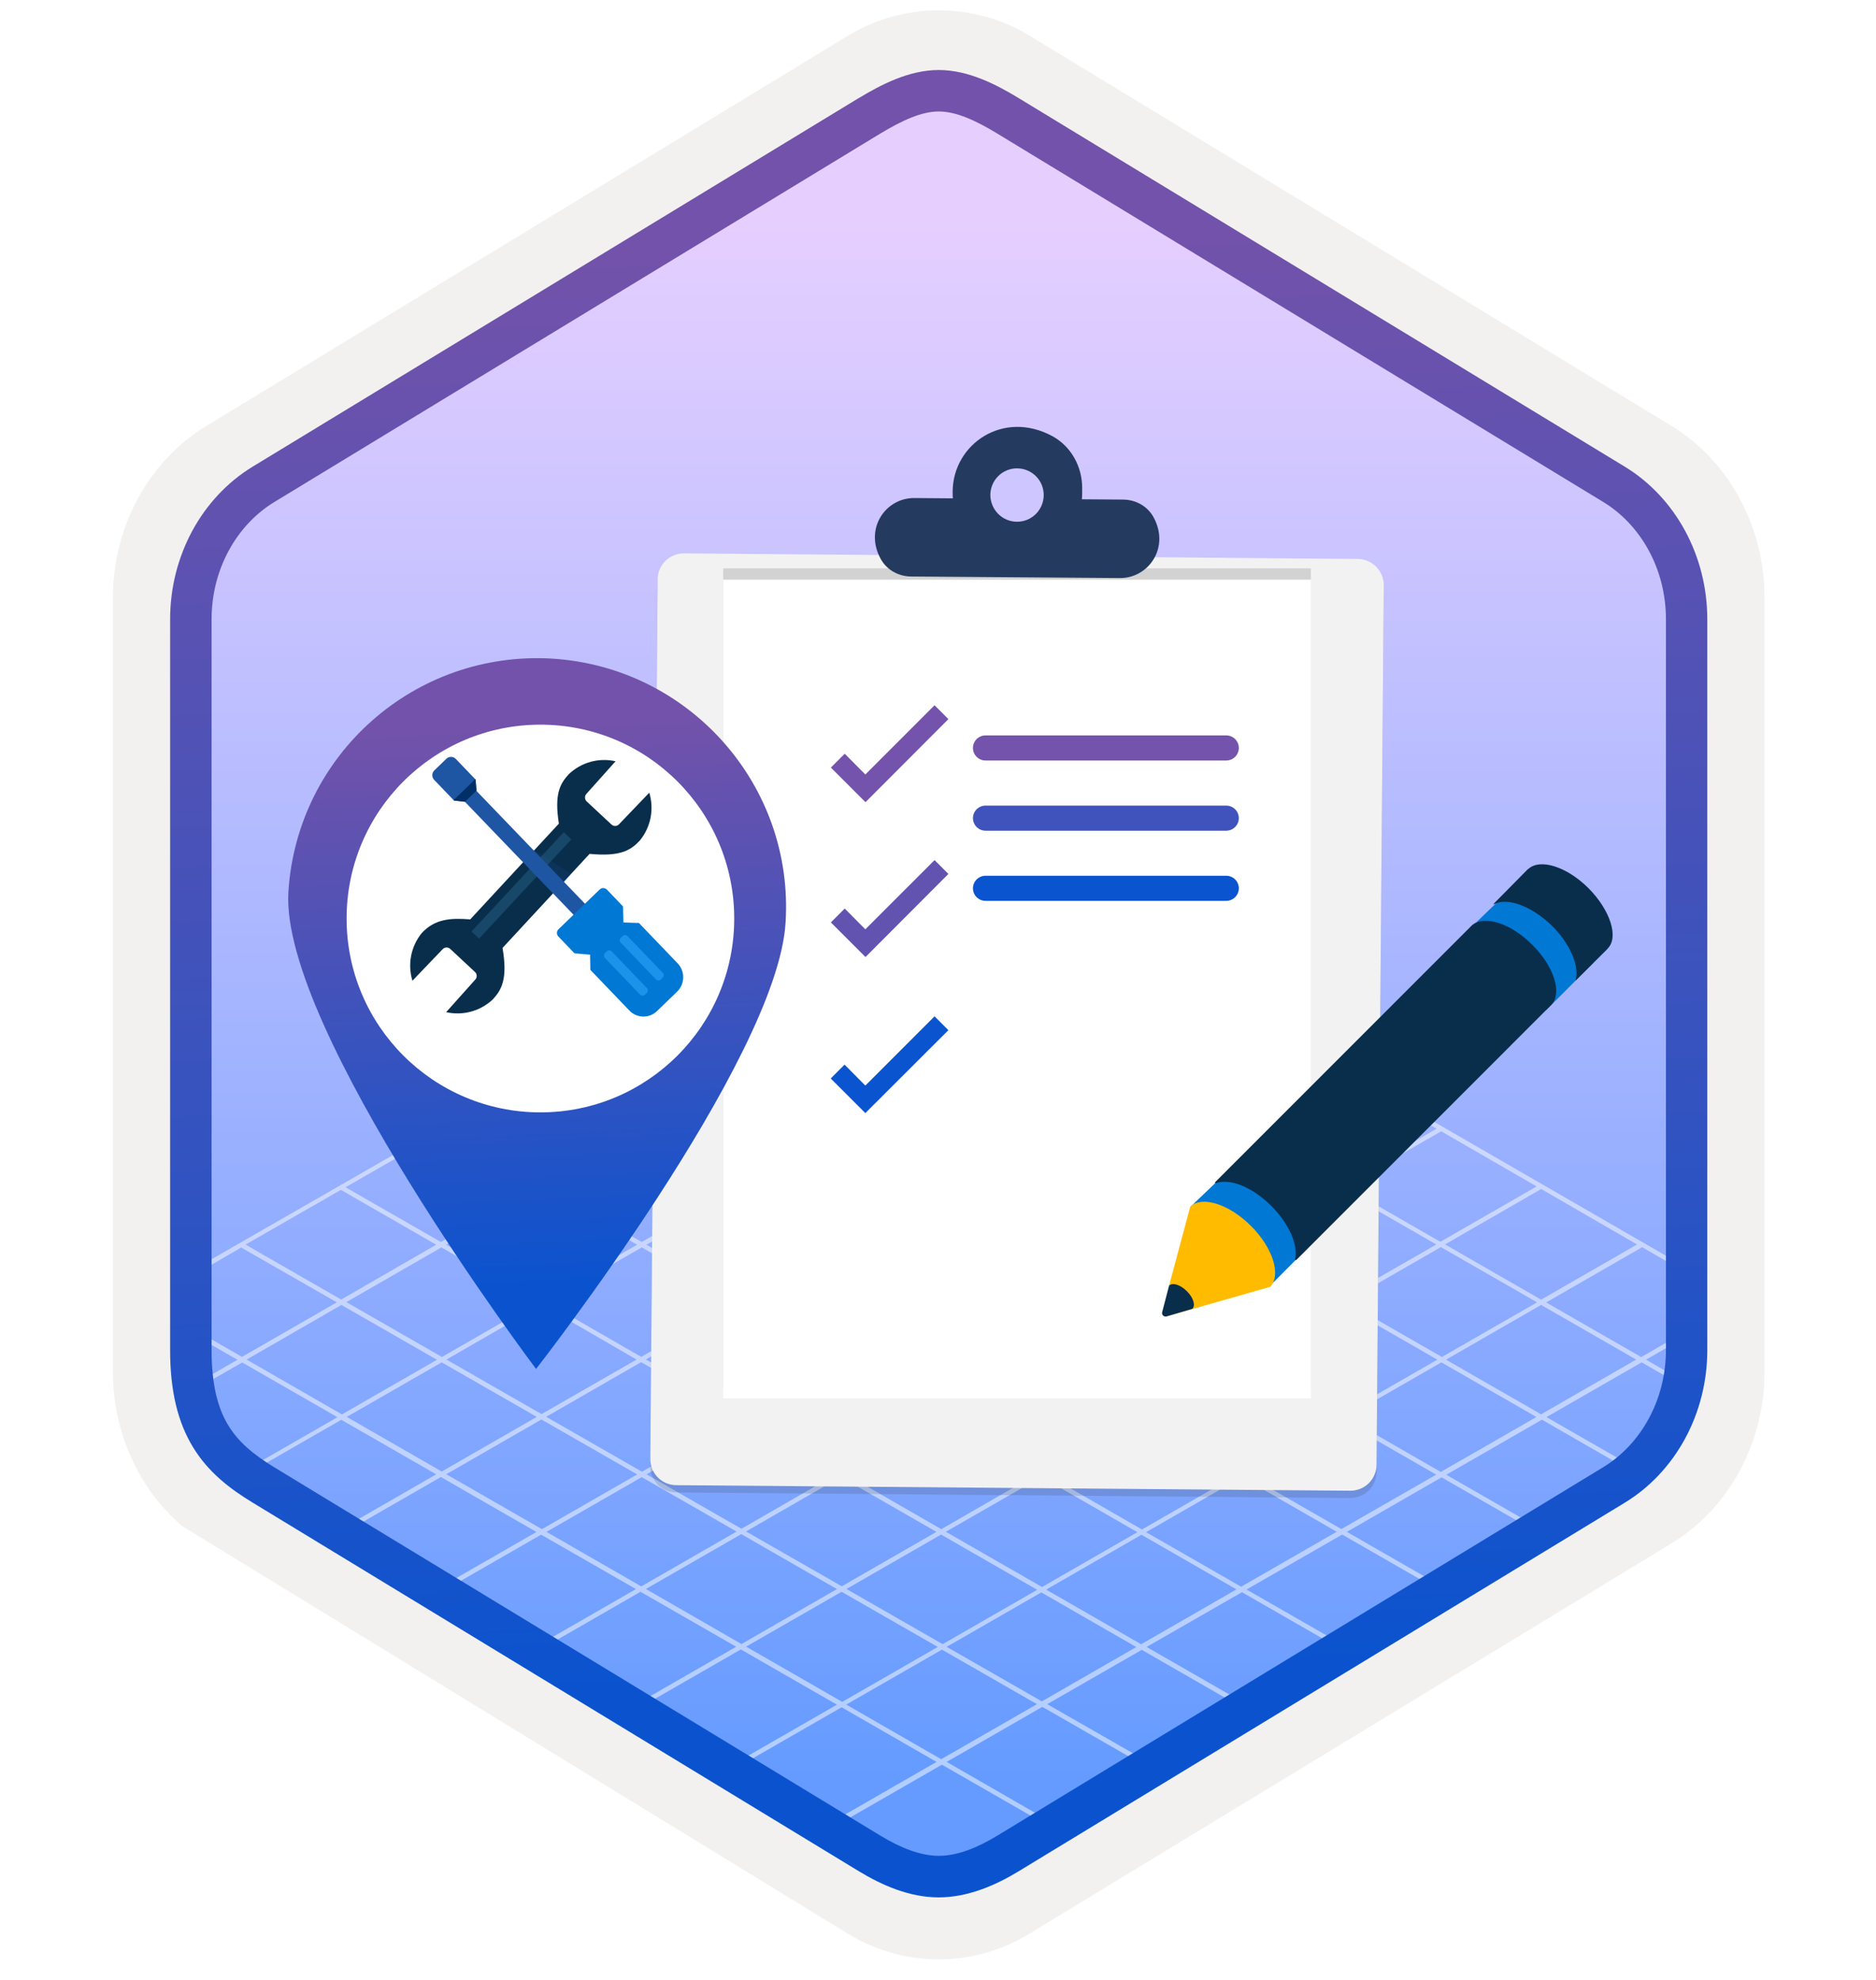 <svg width="181" height="191" viewBox="0 0 181 191" fill="none" xmlns="http://www.w3.org/2000/svg">
<path d="M90.573 189.003C93.633 189.003 96.643 188.153 99.303 186.533L161.273 148.873C166.813 145.503 170.243 139.173 170.243 132.333V57.623C170.243 50.803 166.813 44.463 161.273 41.083L99.303 3.423C93.973 0.183 87.153 0.203 81.853 3.423L19.883 41.103C14.343 44.473 10.893 50.803 10.893 57.643V132.343C10.893 138.103 13.343 143.523 17.443 147.093V147.123L81.853 186.553C84.493 188.153 87.513 189.003 90.573 189.003ZM91.223 7.953C93.173 7.953 95.653 9.163 97.363 10.213L158.123 47.403C161.873 49.683 163.993 56.283 163.993 61.033L163.363 132.333C163.363 137.083 160.163 141.353 156.413 143.633L96.013 180.013C92.583 182.103 89.793 182.103 86.353 180.013L25.143 143.543C21.393 141.263 18.373 137.063 18.373 132.333V58.693C18.373 53.953 21.103 49.063 24.873 46.773L85.453 10.213C87.153 9.173 89.273 7.953 91.223 7.953Z" fill="#F2F1F0"/>
<path fill-rule="evenodd" clip-rule="evenodd" d="M98.473 11.533C96.023 10.033 93.303 9.283 90.573 9.283C87.843 9.283 85.123 10.043 82.673 11.533L26.543 45.863C21.523 48.933 18.413 54.683 18.413 60.933V129.033C18.413 135.263 21.513 141.033 26.543 144.103L82.673 178.433C85.123 179.933 87.843 180.683 90.573 180.683C93.303 180.683 96.023 179.943 98.473 178.433L154.603 144.103C159.623 141.033 162.733 135.263 162.733 129.033V60.933C162.733 54.703 159.633 48.953 154.603 45.863L98.473 11.533Z" fill="url(#paint0_linear_824_37531)"/>
<g opacity="0.5">
<path d="M23.268 120.334L32.498 125.624L23.348 130.884L18.748 128.244V128.774L22.908 131.164L19.228 133.284L19.368 133.714L23.368 131.424L32.558 136.704L23.438 141.944L21.788 140.994L21.998 141.624L90.508 181.224L90.938 180.934L81.608 175.554L90.878 170.224L100.078 175.504L100.488 175.224L91.338 169.954L100.568 164.644L109.928 170.014L110.158 169.604L101.038 164.384L110.158 159.144L119.398 164.454L119.728 164.094L110.628 158.864L119.828 153.584L129.018 158.864L129.558 158.654L120.268 153.324L129.498 148.024L138.638 153.274L139.178 153.064L129.948 147.764L139.088 142.504L148.238 147.764L148.768 147.554L139.538 142.254L148.768 136.944L157.858 142.174L158.388 141.964L149.208 136.694L158.388 131.414L163.078 134.104V133.614L158.808 131.154L163.348 128.544V128.014L158.348 130.904L149.178 125.634L158.438 120.304L163.618 123.304V122.794L120.318 97.794L101.058 86.674L100.868 86.604L91.478 81.184L91.048 80.904L19.268 122.124V122.664L23.268 120.334ZM23.798 131.144L32.938 125.874L42.158 131.164L32.988 136.434L23.798 131.144ZM81.628 131.144L90.858 125.844L99.998 131.084L90.768 136.394L81.628 131.144ZM90.328 136.654L81.118 141.944L71.978 136.694L81.188 131.404L90.328 136.654ZM91.328 125.584L100.478 120.324L109.608 125.574L100.458 130.834L91.328 125.584ZM90.878 125.324L81.648 120.024L90.808 114.764L100.038 120.064L90.878 125.324ZM90.438 125.584L81.208 130.884L71.978 125.584L81.208 120.284L90.438 125.584ZM80.758 131.144L71.548 136.434L62.318 131.134L71.528 125.844L80.758 131.144ZM71.088 136.704L61.938 141.964L52.698 136.664L61.858 131.394L71.088 136.704ZM71.538 136.954L80.678 142.204L71.538 147.464L62.378 142.214L71.538 136.954ZM81.118 142.464L90.348 147.764L81.218 153.014L71.978 147.724L81.118 142.464ZM81.588 142.194L90.788 136.904L100.018 142.204L90.818 147.504L81.588 142.194ZM91.238 136.654L100.458 131.344L109.688 136.644L100.468 141.954L91.238 136.654ZM100.908 131.084L110.058 125.824L119.288 131.134L110.138 136.394L100.908 131.084ZM110.498 125.574L119.728 120.264L128.958 125.574L119.728 130.874L110.498 125.574ZM110.058 125.314L100.928 120.064L110.158 114.764L119.278 120.014L110.058 125.314ZM100.478 119.814L91.248 114.504L100.478 109.204L109.708 114.504L100.478 119.814ZM90.808 114.254L81.648 108.984L90.878 103.684L100.038 108.944L90.808 114.254ZM90.358 114.504L81.208 119.774L72.038 114.504L81.198 109.244L90.358 114.504ZM80.758 120.024L71.528 125.324L62.368 120.064L71.598 114.764L80.758 120.024ZM71.088 125.584L61.868 130.884L52.708 125.614L61.918 120.324L71.088 125.584ZM61.418 131.144L52.248 136.404L43.078 131.144L52.268 125.844L61.418 131.144ZM51.788 136.674L42.618 141.944L33.458 136.674L42.618 131.414L51.788 136.674ZM52.238 136.924L61.478 142.224L52.288 147.504L43.058 142.204L52.238 136.924ZM61.918 142.484L71.068 147.734L61.868 153.024L52.728 147.764L61.918 142.484ZM71.518 147.984L80.748 153.284L71.538 158.584L62.318 153.274L71.518 147.984ZM81.198 153.544L90.478 158.864L81.258 164.164L71.988 158.834L81.198 153.544ZM81.668 153.274L90.798 148.024L100.068 153.354L90.948 158.594L81.668 153.274ZM91.258 147.754L100.468 142.464L109.738 147.794L100.538 153.084L91.258 147.754ZM100.908 142.204L110.138 136.904L119.408 142.234L110.178 147.534L100.908 142.204ZM110.578 136.644L119.728 131.384L128.998 136.714L119.858 141.974L110.578 136.644ZM120.178 131.134L129.398 125.824L138.678 131.154L129.448 136.454L120.178 131.134ZM129.848 125.574L139.018 120.294L148.298 125.624L139.118 130.894L129.848 125.574ZM129.398 125.314L120.178 120.014L129.348 114.734L138.578 120.044L129.398 125.314ZM119.728 119.754L110.598 114.504L119.768 109.234L128.898 114.484L119.728 119.754ZM110.158 114.254L100.928 108.944L110.098 103.684L119.328 108.984L110.158 114.254ZM100.478 108.694L91.318 103.424L100.488 98.164L109.648 103.424L100.478 108.694ZM90.878 103.174L81.608 97.844L90.758 92.574L100.038 97.904L90.878 103.174ZM90.428 103.424L81.198 108.734L71.948 103.414L81.168 98.104L90.428 103.424ZM80.758 108.984L71.598 114.254L62.358 108.944L71.508 103.674L80.758 108.984ZM71.148 114.504L61.918 119.804L52.688 114.504L61.908 109.194L71.148 114.504ZM61.478 120.064L52.258 125.364L43.038 120.064L52.248 114.764L61.478 120.064ZM51.808 125.624L42.638 130.894L33.418 125.604L42.588 120.324L51.808 125.624ZM23.808 142.194L32.928 136.954L42.088 142.214L32.948 147.474L23.808 142.194ZM33.388 147.734L42.538 142.474L51.758 147.774L42.588 153.044L33.388 147.734ZM43.038 153.304L52.208 148.034L61.358 153.284L52.158 158.574L43.038 153.304ZM52.608 158.834L61.798 153.544L71.028 158.844L61.808 164.144L52.608 158.834ZM62.258 164.404L71.478 159.104L80.748 164.434L71.508 169.744L62.258 164.404ZM81.088 175.284L71.948 170.004L81.198 164.684L90.358 169.954L81.088 175.284ZM90.808 169.694L81.648 164.424L90.878 159.124L100.048 164.384L90.808 169.694ZM100.518 164.114L91.338 158.854L100.468 153.604L109.628 158.874L100.518 164.114ZM110.098 158.604L100.938 153.334L110.128 148.044L119.298 153.314L110.098 158.604ZM119.748 153.054L110.578 147.794L119.808 142.484L128.968 147.754L119.748 153.054ZM129.418 147.494L120.248 142.234L129.398 136.974L138.568 142.244L129.418 147.494ZM139.008 141.984L129.848 136.714L139.068 131.414L148.238 136.684L139.008 141.984ZM157.858 131.144L148.688 136.424L139.518 131.154L148.688 125.874L157.858 131.144ZM157.948 120.044L148.688 125.364L139.418 120.034L148.698 114.694L157.948 120.044ZM148.258 114.444L138.968 119.784L129.738 114.484L139.048 109.124L148.258 114.444ZM138.608 108.874L129.298 114.224L120.168 108.984L129.508 103.614L138.608 108.874ZM129.058 103.354L119.718 108.724L110.488 103.424L119.858 98.044L129.058 103.354ZM119.408 97.784L110.048 103.164L100.878 97.904L110.268 92.514L119.408 97.784ZM109.828 92.254L100.438 97.644L91.158 92.324L100.558 86.904L109.828 92.254ZM91.018 81.394L100.118 86.644L90.708 92.064L81.568 86.814L91.018 81.394ZM81.128 87.074L90.268 92.324L81.118 97.594L71.968 92.334L81.128 87.074ZM71.518 92.584L80.668 97.844L71.448 103.154L62.288 97.894L71.518 92.584ZM61.838 98.144L71.008 103.414L61.858 108.684L52.678 103.414L61.838 98.144ZM52.238 103.664L61.408 108.944L52.198 114.244L42.998 108.964L52.238 103.664ZM42.558 109.224L51.748 114.504L42.538 119.804L33.338 114.524L42.558 109.224ZM32.888 114.774L42.088 120.064L32.918 125.354L23.688 120.054L32.888 114.774Z" fill="white"/>
</g>
<path fill-rule="evenodd" clip-rule="evenodd" d="M90.573 10.753C92.253 10.753 94.143 11.623 96.203 12.873L154.673 48.413C158.323 50.633 160.733 54.903 160.733 59.733V130.213C160.733 135.033 158.323 139.313 154.673 141.533L96.213 177.073C94.253 178.263 92.333 179.013 90.583 179.013C88.833 179.013 86.913 178.263 84.953 177.073L26.473 141.543C24.463 140.313 23.013 139.113 22.033 137.503C21.053 135.903 20.413 133.683 20.413 130.223V59.743C20.413 54.913 22.823 50.643 26.473 48.423L84.933 12.883C87.023 11.633 88.883 10.753 90.573 10.753ZM98.283 180.503L156.743 144.963C161.663 141.973 164.723 136.353 164.723 130.223V59.743C164.723 53.613 161.663 47.993 156.743 45.003L98.283 9.463C96.173 8.183 93.463 6.753 90.573 6.753C87.673 6.753 84.963 8.193 82.873 9.453H82.863L24.393 45.003C19.473 47.993 16.413 53.613 16.413 59.743V130.223C16.413 134.183 17.153 137.173 18.613 139.583C20.073 141.983 22.133 143.583 24.393 144.953L82.853 180.493C85.073 181.843 87.743 183.023 90.563 183.023C93.383 183.023 96.063 181.853 98.283 180.503Z" fill="url(#paint1_linear_824_37531)"/>
<path opacity="0.15" d="M130.986 54.602L65.992 54.067C64.582 54.052 63.439 55.18 63.439 56.59L62.742 141.409C62.727 142.819 63.855 143.962 65.264 143.962L130.259 144.496C131.669 144.511 132.811 143.383 132.811 141.973L133.509 57.154C133.494 55.759 132.366 54.616 130.986 54.602Z" fill="#1F1D20"/>
<g filter="url(#filter0_d_824_37531)">
<path d="M131.001 51.915L66.007 51.381C64.597 51.366 63.454 52.494 63.454 53.904L62.742 138.708C62.727 140.118 63.855 141.261 65.264 141.261L130.259 141.795C131.669 141.81 132.811 140.682 132.811 139.272L133.509 54.453C133.509 53.073 132.396 51.93 131.001 51.915Z" fill="#F2F2F2"/>
</g>
<path opacity="0.15" d="M126.475 54.825H69.776V133.783H126.475V54.825Z" fill="#1F1D20"/>
<g filter="url(#filter1_d_824_37531)">
<path d="M126.475 53.918H69.776V132.876H126.475V53.918Z" fill="white"/>
</g>
<path fill-rule="evenodd" clip-rule="evenodd" d="M101.516 42.062C103.356 43.056 104.424 45.03 104.41 47.107V47.612C104.41 47.804 104.395 47.968 104.38 48.161L108.372 48.19C109.559 48.205 110.672 48.799 111.265 49.837C112.927 52.79 110.82 55.788 108.045 55.758L87.894 55.61C86.707 55.595 85.594 55.001 85 53.963C83.338 51.01 85.445 48.012 88.22 48.042L91.93 48.072C91.915 47.894 91.915 47.715 91.915 47.523V47.359C91.975 42.848 96.767 39.51 101.516 42.062Z" fill="#243A5E"/>
<path d="M98.103 50.327C99.528 50.342 100.685 49.199 100.7 47.774C100.715 46.35 99.573 45.193 98.148 45.178C96.724 45.163 95.566 46.305 95.551 47.73C95.551 49.154 96.679 50.312 98.103 50.327Z" fill="#CEC6FF"/>
<path d="M144.72 86.767L141.696 89.683L149.169 97.437L153.683 92.923L152.214 86.162L144.72 86.767Z" fill="#0078D4"/>
<path d="M117.938 113.462L114.914 116.357L122.473 124.089L126.815 119.726L125.368 112.944L117.938 113.462Z" fill="#0078D4"/>
<path d="M153.272 85.687C151.177 83.592 148.585 82.771 147.441 83.83H147.419L144.115 87.177C144.093 87.199 144.115 87.242 144.158 87.221C145.41 86.529 147.786 87.393 149.752 89.316C151.523 91.087 152.387 93.203 152.019 94.521C152.019 94.564 152.041 94.585 152.063 94.542L155.086 91.54L155.108 91.519C155.108 91.519 155.108 91.519 155.108 91.497L155.13 91.475C156.188 90.395 155.367 87.804 153.272 85.687Z" fill="#092E4C"/>
<path d="M147.829 91.13C145.756 89.056 143.207 88.236 142.02 89.251L117.247 114.024C117.203 114.067 117.247 114.153 117.311 114.132C118.629 113.635 120.81 114.477 122.668 116.335C124.396 118.062 125.259 120.114 124.957 121.453C124.935 121.518 125.043 121.583 125.087 121.518L149.708 96.896C150.724 95.752 149.924 93.203 147.829 91.13Z" fill="#092E4C"/>
<path d="M120.702 118.258C118.564 116.12 115.951 115.32 114.828 116.4V116.422L112.798 124.003C113.122 123.679 113.316 124.262 113.921 124.867C114.547 125.471 114.309 125.364 113.985 125.687L112.538 126.983L122.538 124.132C123.64 123.009 122.819 120.374 120.702 118.258Z" fill="#FFBB00"/>
<path d="M114.504 124.542C113.899 123.938 113.143 123.679 112.797 124.003L112.128 126.573C112.063 126.832 112.301 127.048 112.538 126.983L115.044 126.249C115.368 125.925 115.13 125.147 114.504 124.542Z" fill="#092E4C"/>
<g filter="url(#filter2_d_824_37531)">
<path d="M53.291 61.532C40.034 60.73 28.661 70.777 27.824 84.034C27.021 97.291 51.721 130.049 51.721 130.049C51.721 130.049 74.99 100.256 75.793 86.999C76.63 73.777 66.548 62.37 53.291 61.532Z" fill="url(#paint2_linear_824_37531)"/>
</g>
<g filter="url(#filter3_d_824_37531)">
<path d="M52.14 104.3C62.467 104.3 70.839 95.927 70.839 85.601C70.839 75.274 62.467 66.902 52.14 66.902C41.814 66.902 33.441 75.274 33.441 85.601C33.441 95.927 41.814 104.3 52.14 104.3Z" fill="white"/>
</g>
<path d="M48.486 91.438L56.886 82.365C59.863 82.65 60.859 82.018 61.738 81.07C62.255 80.436 62.609 79.683 62.767 78.88C62.924 78.076 62.882 77.246 62.643 76.463L59.721 79.513C59.627 79.612 59.498 79.669 59.363 79.672C59.227 79.676 59.096 79.627 58.996 79.534L57.802 78.421L56.607 77.308C56.508 77.215 56.448 77.087 56.442 76.951C56.436 76.815 56.484 76.682 56.574 76.581L59.391 73.432C58.595 73.251 57.766 73.27 56.978 73.487C56.191 73.704 55.47 74.113 54.879 74.677C53.989 75.639 53.485 76.653 53.921 79.447L45.367 88.686C43.474 88.53 41.949 88.644 40.697 89.996C40.179 90.631 39.826 91.383 39.668 92.186C39.51 92.99 39.553 93.82 39.792 94.603L42.714 91.552C42.807 91.454 42.936 91.397 43.072 91.393C43.207 91.389 43.339 91.439 43.438 91.531L44.633 92.645L45.828 93.758C45.927 93.851 45.986 93.979 45.992 94.115C45.998 94.251 45.951 94.384 45.861 94.485L43.044 97.633C43.823 97.808 44.633 97.794 45.405 97.591C46.178 97.387 46.89 97.001 47.482 96.465C48.429 95.493 48.988 94.397 48.486 91.438Z" fill="#092E4C"/>
<path opacity="0.2" d="M54.39 80.279L55.124 80.961L46.223 90.536L45.489 89.854L54.39 80.279Z" fill="#53B1E0"/>
<path opacity="0.17" d="M51.403 81.923L55.109 84.312L53.63 86.112L51.403 81.923Z" fill="#1F56A3"/>
<path d="M44.856 77.343L45.959 76.281L56.726 87.471L55.623 88.533L44.856 77.343Z" fill="#1F56A3"/>
<path d="M65.411 92.956L61.642 89.03L60.147 88.982L60.114 87.437L58.554 85.811C58.507 85.765 58.452 85.728 58.39 85.703C58.329 85.678 58.264 85.665 58.198 85.666C58.132 85.666 58.066 85.68 58.005 85.705C57.944 85.731 57.889 85.768 57.843 85.815L55.815 87.775L55.816 87.777L55.814 87.775L53.884 89.639C53.791 89.73 53.736 89.854 53.734 89.985C53.732 90.115 53.781 90.241 53.871 90.335L55.431 91.961L56.932 92.087L56.959 93.553L60.727 97.48C60.898 97.658 61.103 97.801 61.329 97.9C61.555 98 61.799 98.053 62.046 98.058C62.293 98.063 62.539 98.019 62.769 97.928C62.999 97.838 63.209 97.703 63.387 97.531L64.316 96.634L64.299 96.617L64.317 96.634L65.293 95.691C65.669 95.343 65.894 94.86 65.916 94.348C65.938 93.836 65.756 93.335 65.411 92.956V92.956Z" fill="#0078D4"/>
<path d="M43.978 73.207C43.92 73.146 43.85 73.097 43.772 73.063C43.695 73.029 43.611 73.01 43.526 73.009C43.442 73.007 43.358 73.022 43.279 73.053C43.2 73.084 43.128 73.13 43.067 73.189L41.906 74.311C41.783 74.43 41.712 74.593 41.709 74.764C41.706 74.936 41.77 75.102 41.889 75.225L43.805 77.222L44.871 77.343L45.974 76.278L45.88 75.189L43.978 73.207Z" fill="#1F56A3"/>
<path d="M43.763 77.178L43.806 77.222L44.871 77.342L45.974 76.277L45.881 75.189L45.853 75.159L43.763 77.178Z" fill="#003067"/>
<path d="M62.417 95.313C62.478 95.376 62.511 95.461 62.509 95.548C62.508 95.636 62.471 95.719 62.408 95.78L62.225 95.958C62.194 95.988 62.157 96.011 62.117 96.027C62.076 96.043 62.033 96.05 61.99 96.05C61.947 96.049 61.904 96.04 61.865 96.022C61.825 96.005 61.789 95.98 61.759 95.949L58.356 92.402C58.295 92.339 58.262 92.254 58.264 92.167C58.265 92.079 58.302 91.996 58.365 91.935L58.549 91.757C58.58 91.727 58.616 91.704 58.657 91.688C58.697 91.672 58.74 91.664 58.783 91.665C58.826 91.666 58.869 91.675 58.908 91.692C58.948 91.71 58.984 91.735 59.014 91.766L62.417 95.313Z" fill="#1B93EB"/>
<path d="M63.945 93.838C64.005 93.901 64.038 93.986 64.037 94.073C64.035 94.161 63.999 94.244 63.937 94.305L63.752 94.483C63.721 94.513 63.684 94.536 63.644 94.552C63.604 94.568 63.561 94.576 63.518 94.575C63.475 94.574 63.432 94.565 63.392 94.547C63.353 94.53 63.317 94.505 63.287 94.474L59.885 90.928C59.825 90.865 59.792 90.78 59.793 90.693C59.795 90.606 59.831 90.522 59.894 90.461L60.078 90.284C60.109 90.254 60.145 90.231 60.186 90.215C60.226 90.199 60.269 90.191 60.312 90.192C60.355 90.193 60.398 90.202 60.437 90.22C60.477 90.237 60.513 90.262 60.543 90.293L63.945 93.838Z" fill="#1B93EB"/>
<path d="M91.503 69.365L90.168 68.029L83.489 74.708L81.501 72.704L80.165 74.04L83.504 77.379L91.503 69.365Z" fill="#7353AB"/>
<path d="M91.503 84.3L90.168 82.965L83.489 89.643L81.501 87.64L80.165 88.975L83.504 92.314L91.503 84.3Z" fill="#6253B0"/>
<path d="M91.503 99.371L90.167 98.036L83.489 104.714L81.486 102.695L80.15 104.031L83.489 107.37L91.503 99.371Z" fill="#0B54CF"/>
<path d="M119.525 78.923C119.525 78.6 119.397 78.291 119.169 78.064C118.941 77.836 118.632 77.708 118.31 77.708H95.086C94.764 77.708 94.455 77.836 94.227 78.064C93.999 78.291 93.871 78.6 93.871 78.923C93.873 79.244 94.002 79.55 94.23 79.777C94.458 80.003 94.765 80.13 95.086 80.13H118.31C118.63 80.13 118.938 80.003 119.166 79.777C119.393 79.55 119.522 79.244 119.525 78.923V78.923Z" fill="#4053BC"/>
<path d="M119.525 85.682C119.522 85.361 119.393 85.054 119.166 84.828C118.938 84.602 118.63 84.475 118.31 84.475H95.086C94.765 84.475 94.458 84.602 94.23 84.828C94.002 85.054 93.873 85.361 93.871 85.682C93.871 86.004 93.999 86.314 94.227 86.541C94.455 86.769 94.764 86.897 95.086 86.897H118.31C118.632 86.897 118.941 86.769 119.169 86.541C119.397 86.314 119.525 86.004 119.525 85.682Z" fill="#0B54CF"/>
<path d="M118.31 70.938H95.086C94.927 70.938 94.769 70.969 94.621 71.03C94.474 71.091 94.34 71.18 94.227 71.293C94.114 71.406 94.025 71.54 93.964 71.688C93.903 71.835 93.871 71.993 93.871 72.153C93.873 72.473 94.002 72.78 94.23 73.006C94.457 73.232 94.765 73.359 95.086 73.359H118.31C118.63 73.359 118.938 73.232 119.166 73.006C119.393 72.78 119.522 72.473 119.525 72.153C119.525 71.83 119.397 71.521 119.169 71.293C118.941 71.066 118.632 70.938 118.31 70.938V70.938Z" fill="#7353AB"/>
<defs>
<filter id="filter0_d_824_37531" x="58.742" y="49.381" width="78.767" height="98.414" filterUnits="userSpaceOnUse" color-interpolation-filters="sRGB">
<feFlood flood-opacity="0" result="BackgroundImageFix"/>
<feColorMatrix in="SourceAlpha" type="matrix" values="0 0 0 0 0 0 0 0 0 0 0 0 0 0 0 0 0 0 127 0" result="hardAlpha"/>
<feOffset dy="2"/>
<feGaussianBlur stdDeviation="2"/>
<feComposite in2="hardAlpha" operator="out"/>
<feColorMatrix type="matrix" values="0 0 0 0 0 0 0 0 0 0 0 0 0 0 0 0 0 0 0.25 0"/>
<feBlend mode="normal" in2="BackgroundImageFix" result="effect1_dropShadow_824_37531"/>
<feBlend mode="normal" in="SourceGraphic" in2="effect1_dropShadow_824_37531" result="shape"/>
</filter>
<filter id="filter1_d_824_37531" x="65.776" y="51.918" width="64.7" height="86.958" filterUnits="userSpaceOnUse" color-interpolation-filters="sRGB">
<feFlood flood-opacity="0" result="BackgroundImageFix"/>
<feColorMatrix in="SourceAlpha" type="matrix" values="0 0 0 0 0 0 0 0 0 0 0 0 0 0 0 0 0 0 127 0" result="hardAlpha"/>
<feOffset dy="2"/>
<feGaussianBlur stdDeviation="2"/>
<feComposite in2="hardAlpha" operator="out"/>
<feColorMatrix type="matrix" values="0 0 0 0 0 0 0 0 0 0 0 0 0 0 0 0 0 0 0.25 0"/>
<feBlend mode="normal" in2="BackgroundImageFix" result="effect1_dropShadow_824_37531"/>
<feBlend mode="normal" in="SourceGraphic" in2="effect1_dropShadow_824_37531" result="shape"/>
</filter>
<filter id="filter2_d_824_37531" x="23.805" y="59.487" width="56.037" height="76.562" filterUnits="userSpaceOnUse" color-interpolation-filters="sRGB">
<feFlood flood-opacity="0" result="BackgroundImageFix"/>
<feColorMatrix in="SourceAlpha" type="matrix" values="0 0 0 0 0 0 0 0 0 0 0 0 0 0 0 0 0 0 127 0" result="hardAlpha"/>
<feOffset dy="2"/>
<feGaussianBlur stdDeviation="2"/>
<feComposite in2="hardAlpha" operator="out"/>
<feColorMatrix type="matrix" values="0 0 0 0 0 0 0 0 0 0 0 0 0 0 0 0 0 0 0.25 0"/>
<feBlend mode="normal" in2="BackgroundImageFix" result="effect1_dropShadow_824_37531"/>
<feBlend mode="normal" in="SourceGraphic" in2="effect1_dropShadow_824_37531" result="shape"/>
</filter>
<filter id="filter3_d_824_37531" x="29.441" y="65.902" width="45.398" height="45.398" filterUnits="userSpaceOnUse" color-interpolation-filters="sRGB">
<feFlood flood-opacity="0" result="BackgroundImageFix"/>
<feColorMatrix in="SourceAlpha" type="matrix" values="0 0 0 0 0 0 0 0 0 0 0 0 0 0 0 0 0 0 127 0" result="hardAlpha"/>
<feOffset dy="3"/>
<feGaussianBlur stdDeviation="2"/>
<feComposite in2="hardAlpha" operator="out"/>
<feColorMatrix type="matrix" values="0 0 0 0 0 0 0 0 0 0 0 0 0 0 0 0 0 0 0.25 0"/>
<feBlend mode="normal" in2="BackgroundImageFix" result="effect1_dropShadow_824_37531"/>
<feBlend mode="normal" in="SourceGraphic" in2="effect1_dropShadow_824_37531" result="shape"/>
</filter>
<linearGradient id="paint0_linear_824_37531" x1="90.573" y1="171.567" x2="90.573" y2="20.761" gradientUnits="userSpaceOnUse">
<stop stop-color="#659BFF"/>
<stop offset="1" stop-color="#E6CFFF"/>
</linearGradient>
<linearGradient id="paint1_linear_824_37531" x1="108.807" y1="160.972" x2="103.455" y2="23.476" gradientUnits="userSpaceOnUse">
<stop stop-color="#0B53CE"/>
<stop offset="1" stop-color="#7252AA"/>
</linearGradient>
<linearGradient id="paint2_linear_824_37531" x1="57.73" y1="121.472" x2="55.232" y2="68.028" gradientUnits="userSpaceOnUse">
<stop stop-color="#0B53CE"/>
<stop offset="1" stop-color="#7252AA"/>
</linearGradient>
</defs>
</svg>
